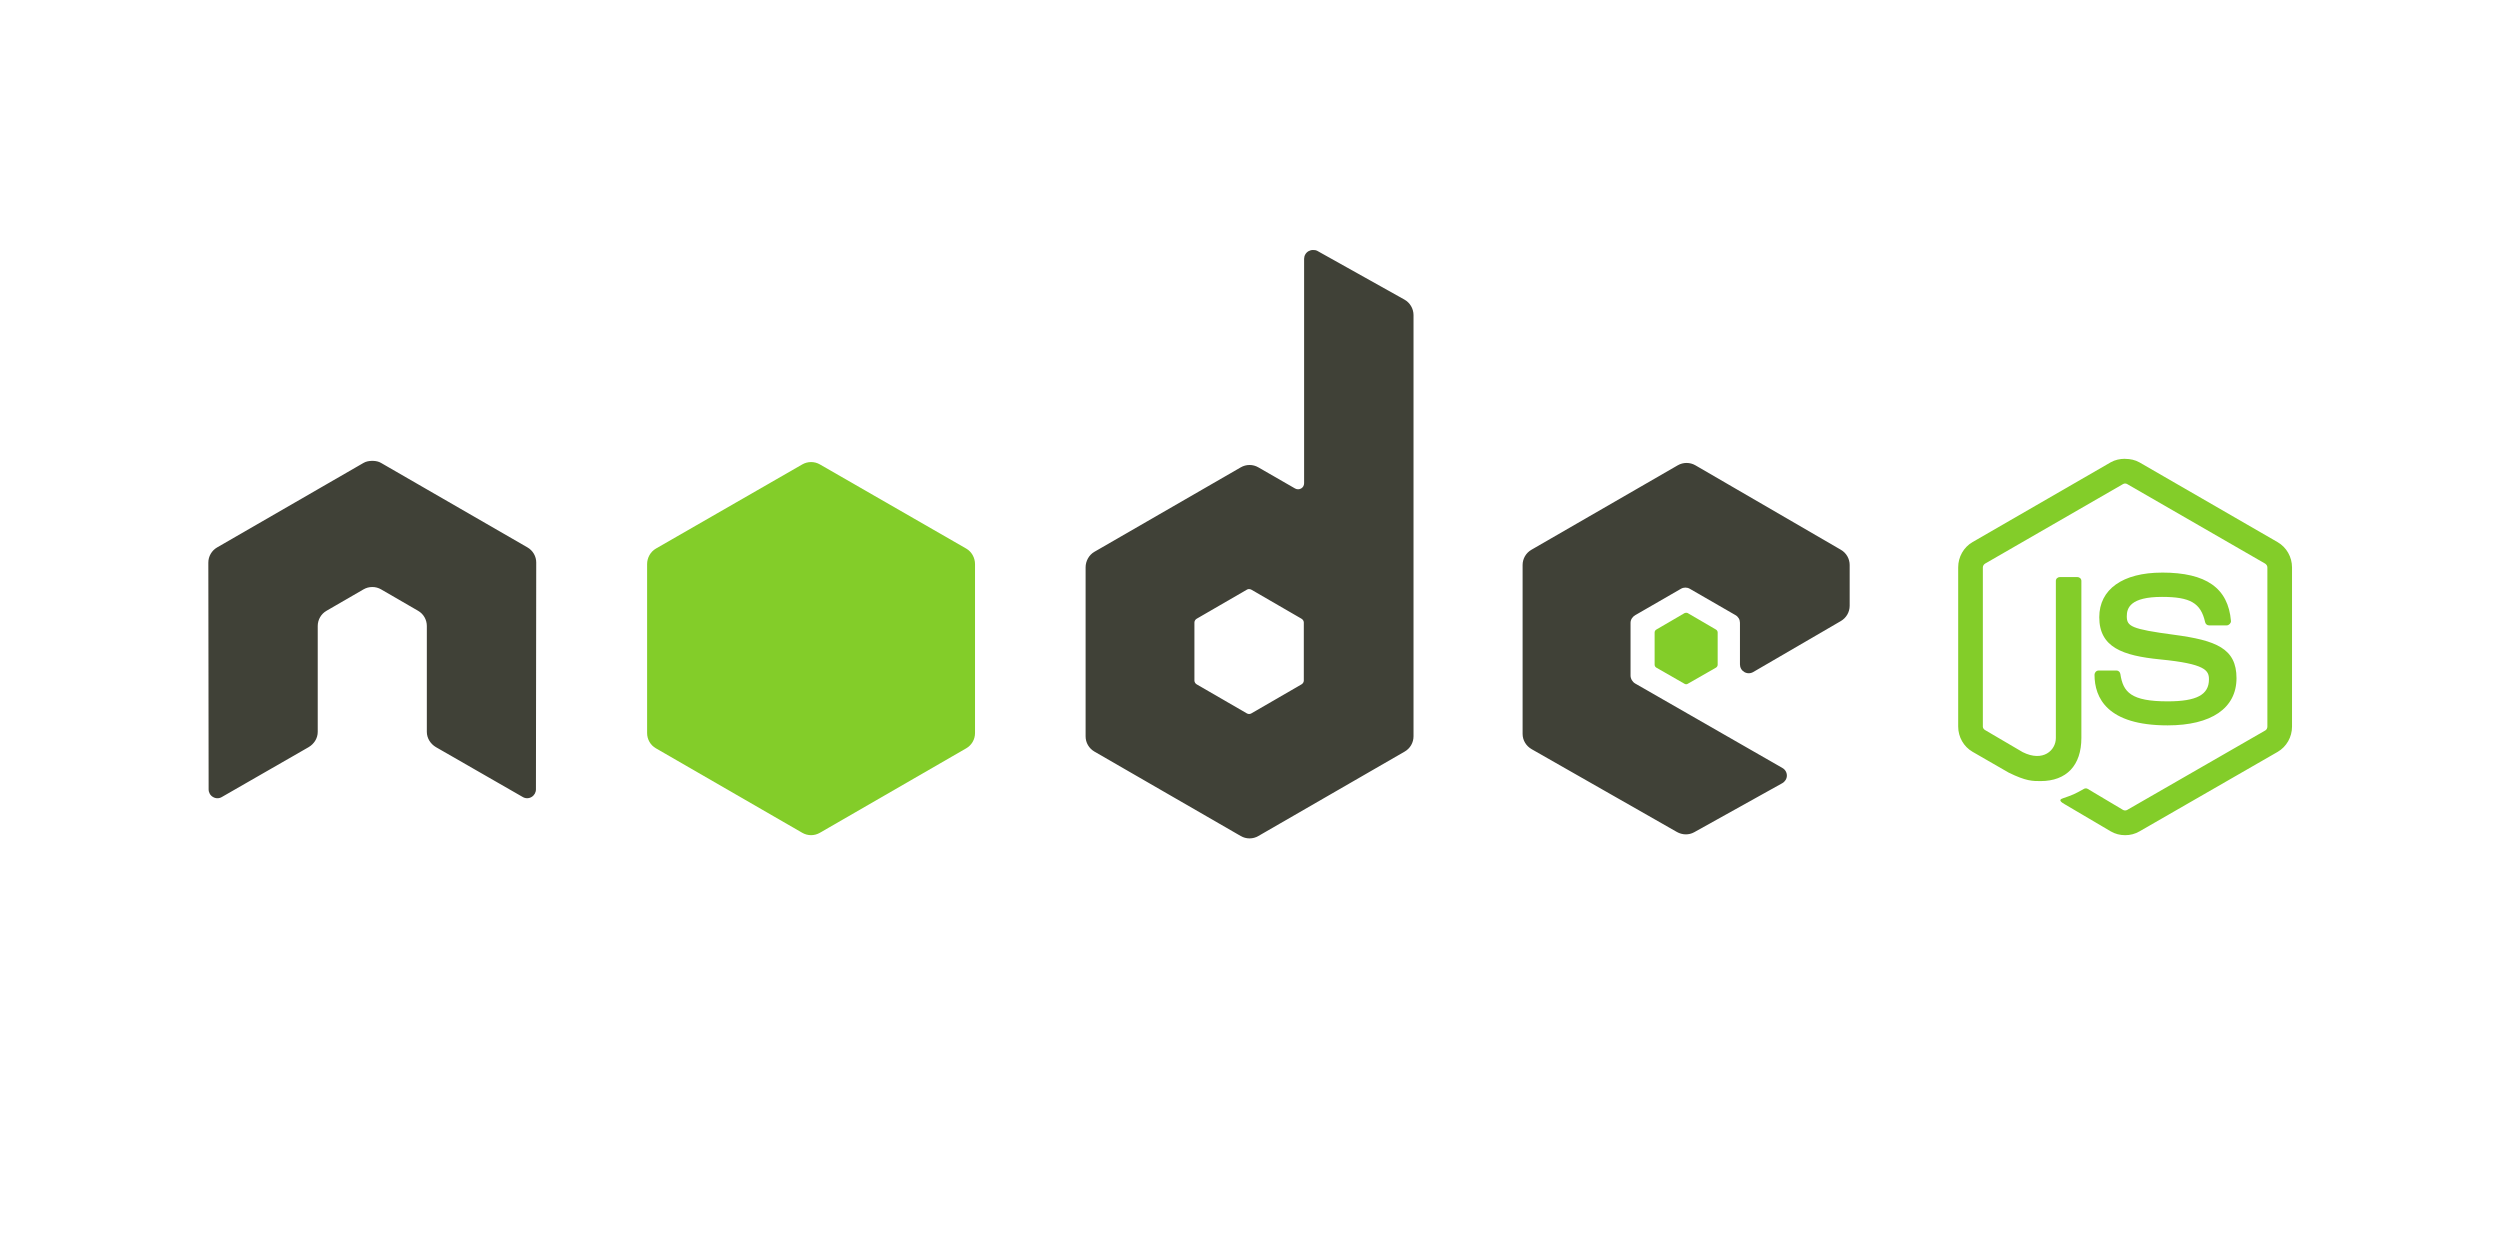 <svg width="120" height="60" viewBox="0 0 120 60" fill="none" xmlns="http://www.w3.org/2000/svg">
<path d="M102.003 22.022C101.76 22.022 101.523 22.072 101.314 22.191L94.683 26.02C94.254 26.267 93.993 26.734 93.993 27.231V34.876C93.993 35.372 94.254 35.839 94.683 36.086L96.414 37.084C97.256 37.499 97.566 37.492 97.949 37.492C99.195 37.492 99.906 36.737 99.906 35.423V27.881C99.906 27.774 99.813 27.698 99.709 27.698H98.878C98.772 27.698 98.681 27.776 98.681 27.881V35.427C98.681 36.009 98.074 36.595 97.09 36.103L95.29 35.047C95.226 35.012 95.177 34.949 95.177 34.878V27.233C95.177 27.161 95.226 27.087 95.29 27.05L101.907 23.235C101.969 23.199 102.043 23.199 102.104 23.235L108.721 27.05C108.784 27.088 108.834 27.158 108.834 27.233V34.878C108.834 34.951 108.797 35.026 108.735 35.061L102.104 38.877C102.046 38.91 101.967 38.91 101.907 38.877L100.204 37.863C100.153 37.833 100.084 37.836 100.035 37.863C99.565 38.129 99.476 38.16 99.035 38.313C98.927 38.351 98.761 38.41 99.092 38.595L101.316 39.906C101.528 40.029 101.764 40.089 102.006 40.089C102.252 40.089 102.484 40.03 102.696 39.906L109.327 36.09C109.756 35.841 110.017 35.376 110.017 34.88V27.235C110.017 26.738 109.756 26.272 109.327 26.024L102.696 22.195C102.488 22.076 102.25 22.026 102.006 22.026L102.003 22.022ZM103.777 27.485C101.889 27.485 100.765 28.288 100.765 29.625C100.765 31.073 101.881 31.473 103.693 31.652C105.861 31.864 106.03 32.182 106.03 32.609C106.03 33.349 105.44 33.665 104.045 33.665C102.293 33.665 101.907 33.227 101.778 32.354C101.763 32.261 101.691 32.185 101.595 32.185H100.735C100.683 32.186 100.633 32.207 100.596 32.244C100.56 32.281 100.539 32.33 100.537 32.382C100.537 33.498 101.144 34.818 104.043 34.818C106.141 34.818 107.352 33.996 107.352 32.551C107.352 31.123 106.374 30.737 104.339 30.467C102.284 30.193 102.086 30.062 102.086 29.58C102.086 29.183 102.253 28.651 103.776 28.651C105.136 28.651 105.639 28.944 105.845 29.861C105.863 29.948 105.939 30.018 106.028 30.018H106.889C106.942 30.018 106.993 29.986 107.03 29.948C107.066 29.907 107.091 29.861 107.086 29.807C106.953 28.227 105.9 27.484 103.778 27.484L103.777 27.485Z" fill="#83CD29"/>
<path d="M63.02 12C62.946 12 62.873 12.02 62.809 12.057C62.745 12.094 62.691 12.148 62.654 12.212C62.617 12.276 62.598 12.349 62.597 12.423V23.193C62.597 23.299 62.548 23.393 62.456 23.446C62.412 23.472 62.361 23.486 62.309 23.486C62.257 23.486 62.206 23.472 62.161 23.446L60.401 22.433C60.273 22.358 60.127 22.319 59.979 22.319C59.83 22.319 59.685 22.358 59.556 22.433L52.531 26.487C52.269 26.639 52.109 26.93 52.109 27.233V35.342C52.108 35.491 52.147 35.637 52.221 35.765C52.296 35.894 52.403 36 52.531 36.075L59.556 40.129C59.684 40.204 59.83 40.243 59.979 40.243C60.127 40.243 60.273 40.204 60.401 40.129L67.426 36.075C67.555 36 67.662 35.894 67.736 35.765C67.81 35.637 67.849 35.491 67.849 35.342V15.126C67.849 14.818 67.681 14.53 67.412 14.38L63.231 12.042C63.165 12.006 63.092 11.999 63.02 12V12ZM17.827 22.123C17.693 22.128 17.568 22.151 17.447 22.221L10.422 26.276C10.294 26.35 10.187 26.456 10.113 26.585C10.038 26.713 10 26.859 10 27.008L10.014 37.891C10.014 38.042 10.093 38.183 10.226 38.257C10.356 38.335 10.518 38.335 10.648 38.257L14.815 35.863C15.079 35.707 15.251 35.434 15.251 35.132V30.049C15.251 29.746 15.411 29.468 15.674 29.317L17.448 28.29C17.576 28.215 17.722 28.176 17.87 28.177C18.019 28.176 18.165 28.215 18.293 28.29L20.066 29.317C20.329 29.467 20.488 29.745 20.488 30.048V35.131C20.488 35.433 20.664 35.708 20.924 35.862L25.092 38.256C25.223 38.334 25.384 38.334 25.514 38.256C25.643 38.182 25.725 38.041 25.725 37.89L25.739 27.007C25.74 26.859 25.702 26.713 25.627 26.584C25.553 26.456 25.446 26.349 25.317 26.275L18.292 22.221C18.173 22.151 18.047 22.128 17.912 22.122H17.828L17.827 22.123ZM80.956 22.221C80.807 22.221 80.662 22.26 80.533 22.334L73.508 26.389C73.246 26.54 73.085 26.818 73.085 27.12V35.23C73.085 35.535 73.257 35.811 73.522 35.962L80.49 39.934C80.748 40.08 81.062 40.092 81.321 39.947L85.545 37.596C85.679 37.522 85.769 37.383 85.77 37.23C85.77 37.078 85.691 36.94 85.558 36.864L78.491 32.81C78.359 32.734 78.266 32.581 78.266 32.429V29.894C78.266 29.742 78.36 29.603 78.491 29.528L80.687 28.261C80.818 28.185 80.978 28.185 81.11 28.261L83.307 29.528C83.371 29.565 83.424 29.618 83.462 29.682C83.499 29.747 83.518 29.82 83.518 29.894V31.893C83.518 31.967 83.537 32.04 83.574 32.104C83.611 32.169 83.665 32.222 83.729 32.259C83.861 32.335 84.02 32.335 84.152 32.259L88.361 29.81C88.622 29.658 88.784 29.38 88.784 29.078V27.121C88.784 26.973 88.745 26.827 88.671 26.698C88.596 26.57 88.49 26.463 88.361 26.389L81.378 22.334C81.25 22.26 81.104 22.221 80.956 22.222L80.956 22.221ZM59.95 28.275C59.99 28.275 60.028 28.285 60.063 28.303L62.47 29.697C62.536 29.735 62.583 29.805 62.583 29.88V32.668C62.583 32.743 62.536 32.813 62.47 32.851L60.063 34.244C59.998 34.282 59.917 34.282 59.852 34.244L57.444 32.851C57.379 32.813 57.332 32.743 57.332 32.668V29.88C57.332 29.804 57.379 29.735 57.444 29.697L59.852 28.303C59.885 28.284 59.913 28.275 59.95 28.275V28.275V28.275Z" fill="#404137"/>
<path d="M38.932 22.179C38.783 22.179 38.638 22.218 38.509 22.292L31.484 26.332C31.221 26.484 31.061 26.775 31.061 27.078V35.188C31.061 35.336 31.1 35.482 31.174 35.61C31.248 35.739 31.355 35.845 31.484 35.919L38.509 39.974C38.637 40.048 38.783 40.088 38.931 40.088C39.08 40.088 39.225 40.048 39.354 39.974L46.379 35.919C46.507 35.845 46.614 35.739 46.688 35.61C46.763 35.481 46.801 35.336 46.801 35.187V27.078C46.801 26.775 46.642 26.483 46.379 26.332L39.353 22.291C39.225 22.217 39.079 22.178 38.931 22.179L38.932 22.179ZM80.942 29.415C80.914 29.415 80.883 29.415 80.858 29.429L79.506 30.218C79.481 30.232 79.46 30.252 79.445 30.277C79.43 30.301 79.422 30.33 79.422 30.358V31.907C79.422 31.965 79.456 32.019 79.506 32.048L80.858 32.822C80.881 32.837 80.908 32.844 80.935 32.844C80.962 32.844 80.989 32.837 81.012 32.822L82.364 32.048C82.414 32.019 82.448 31.965 82.448 31.907V30.358C82.448 30.3 82.414 30.247 82.364 30.218L81.012 29.429C80.987 29.414 80.97 29.415 80.942 29.415L80.942 29.415Z" fill="#83CD29"/>
</svg>

